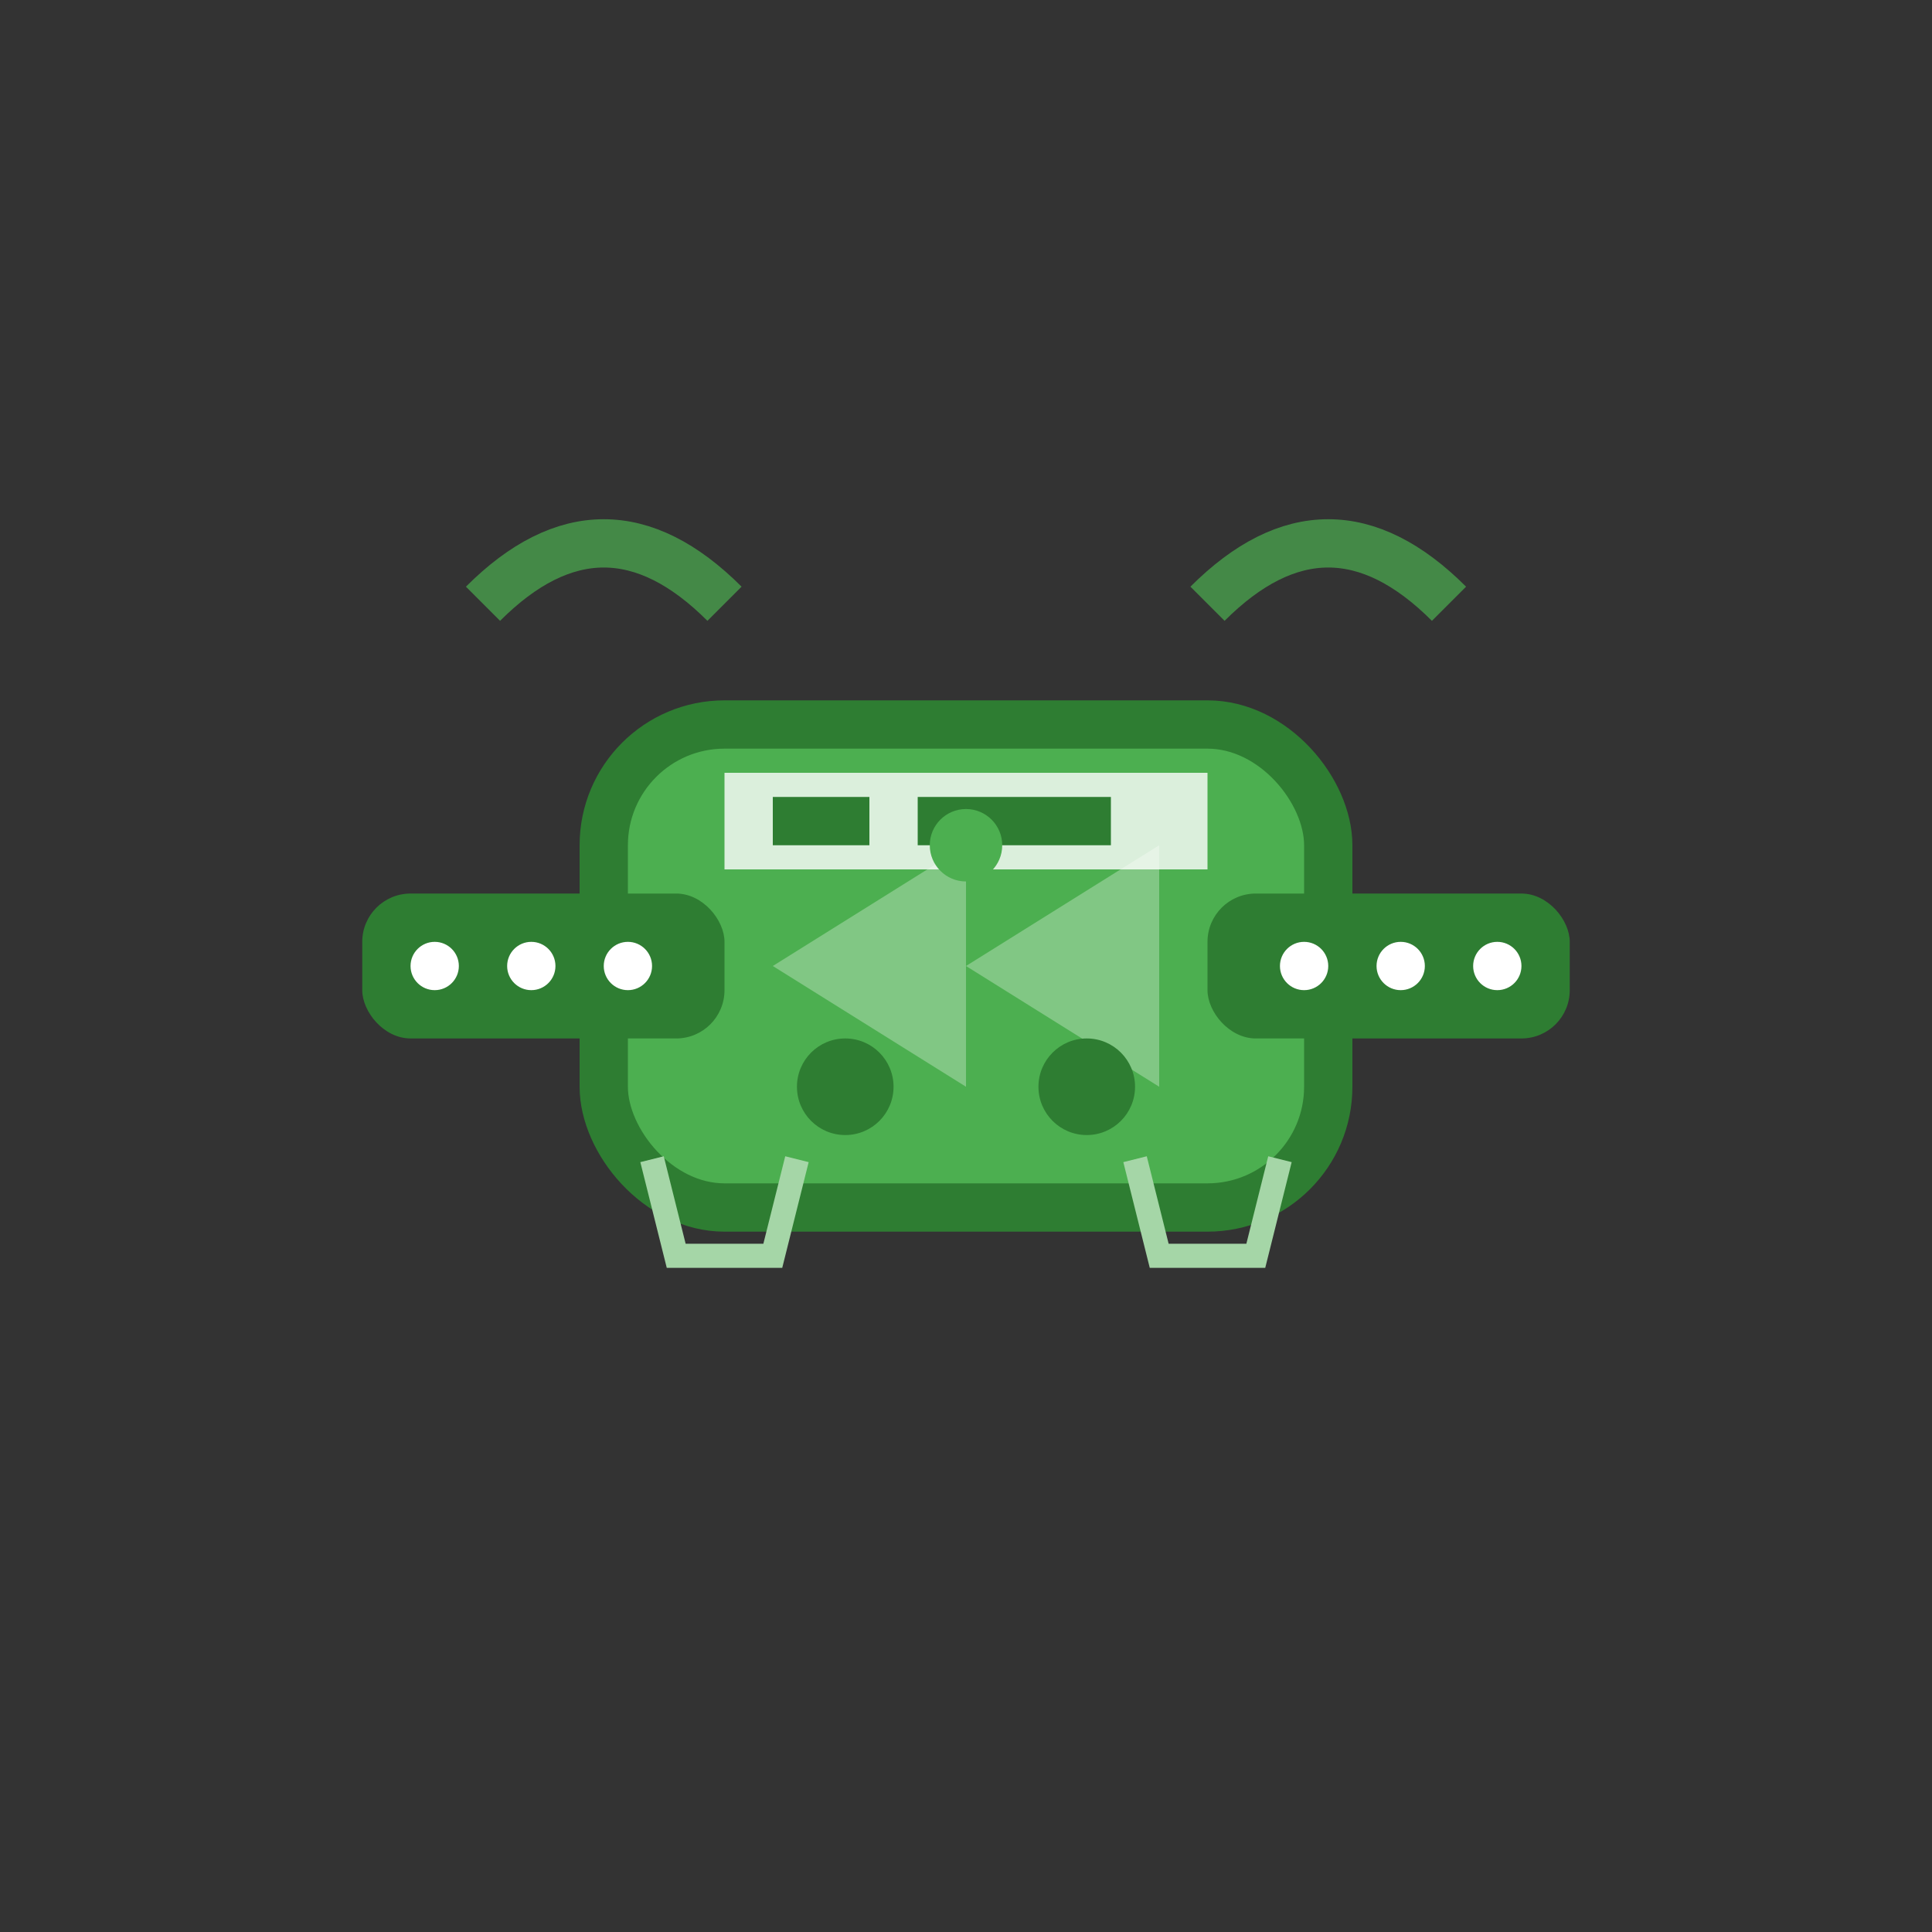 <svg width="80" height="80" viewBox="0 0 80 80" fill="none" xmlns="http://www.w3.org/2000/svg">
    <rect x="0" y="0" width="80" height="80" fill="#333333" stroke="none"/>
    <!-- Adapter housing -->
    <rect x="25" y="30" width="30" height="20" rx="5" fill="#4CAF50" stroke="#2E7D32" stroke-width="2"/>
    
    <!-- Input connector -->
    <rect x="15" y="37" width="15" height="6" rx="2" fill="#2E7D32"/>
    <circle cx="18" cy="40" r="1" fill="white"/>
    <circle cx="22" cy="40" r="1" fill="white"/>
    <circle cx="26" cy="40" r="1" fill="white"/>
    
    <!-- Output connector -->
    <rect x="50" y="37" width="15" height="6" rx="2" fill="#2E7D32"/>
    <circle cx="54" cy="40" r="1" fill="white"/>
    <circle cx="58" cy="40" r="1" fill="white"/>
    <circle cx="62" cy="40" r="1" fill="white"/>
    
    <!-- Conversion indicator -->
    <path d="M32 40 L40 35 L40 45 Z" fill="#81C784"/>
    <path d="M40 40 L48 35 L48 45 Z" fill="#81C784"/>
    
    <!-- Signal flow -->
    <path d="M20 25 Q25 20 30 25" stroke="#4CAF50" stroke-width="2" fill="none" opacity="0.7"/>
    <path d="M50 25 Q55 20 60 25" stroke="#4CAF50" stroke-width="2" fill="none" opacity="0.7"/>
    
    <!-- Adapter label -->
    <rect x="30" y="32" width="20" height="4" fill="white" opacity="0.8"/>
    <rect x="32" y="33" width="4" height="2" fill="#2E7D32"/>
    <rect x="38" y="33" width="8" height="2" fill="#2E7D32"/>
    
    <!-- Connection ports -->
    <circle cx="35" cy="45" r="2" fill="#2E7D32"/>
    <circle cx="45" cy="45" r="2" fill="#2E7D32"/>
    
    <!-- Technical pattern -->
    <path d="M27 48 L28 52 L32 52 L33 48" stroke="#A5D6A7" stroke-width="1" fill="none"/>
    <path d="M47 48 L48 52 L52 52 L53 48" stroke="#A5D6A7" stroke-width="1" fill="none"/>
    
    <!-- Status LED -->
    <circle cx="40" cy="35" r="1.5" fill="#4CAF50"/>
</svg>
